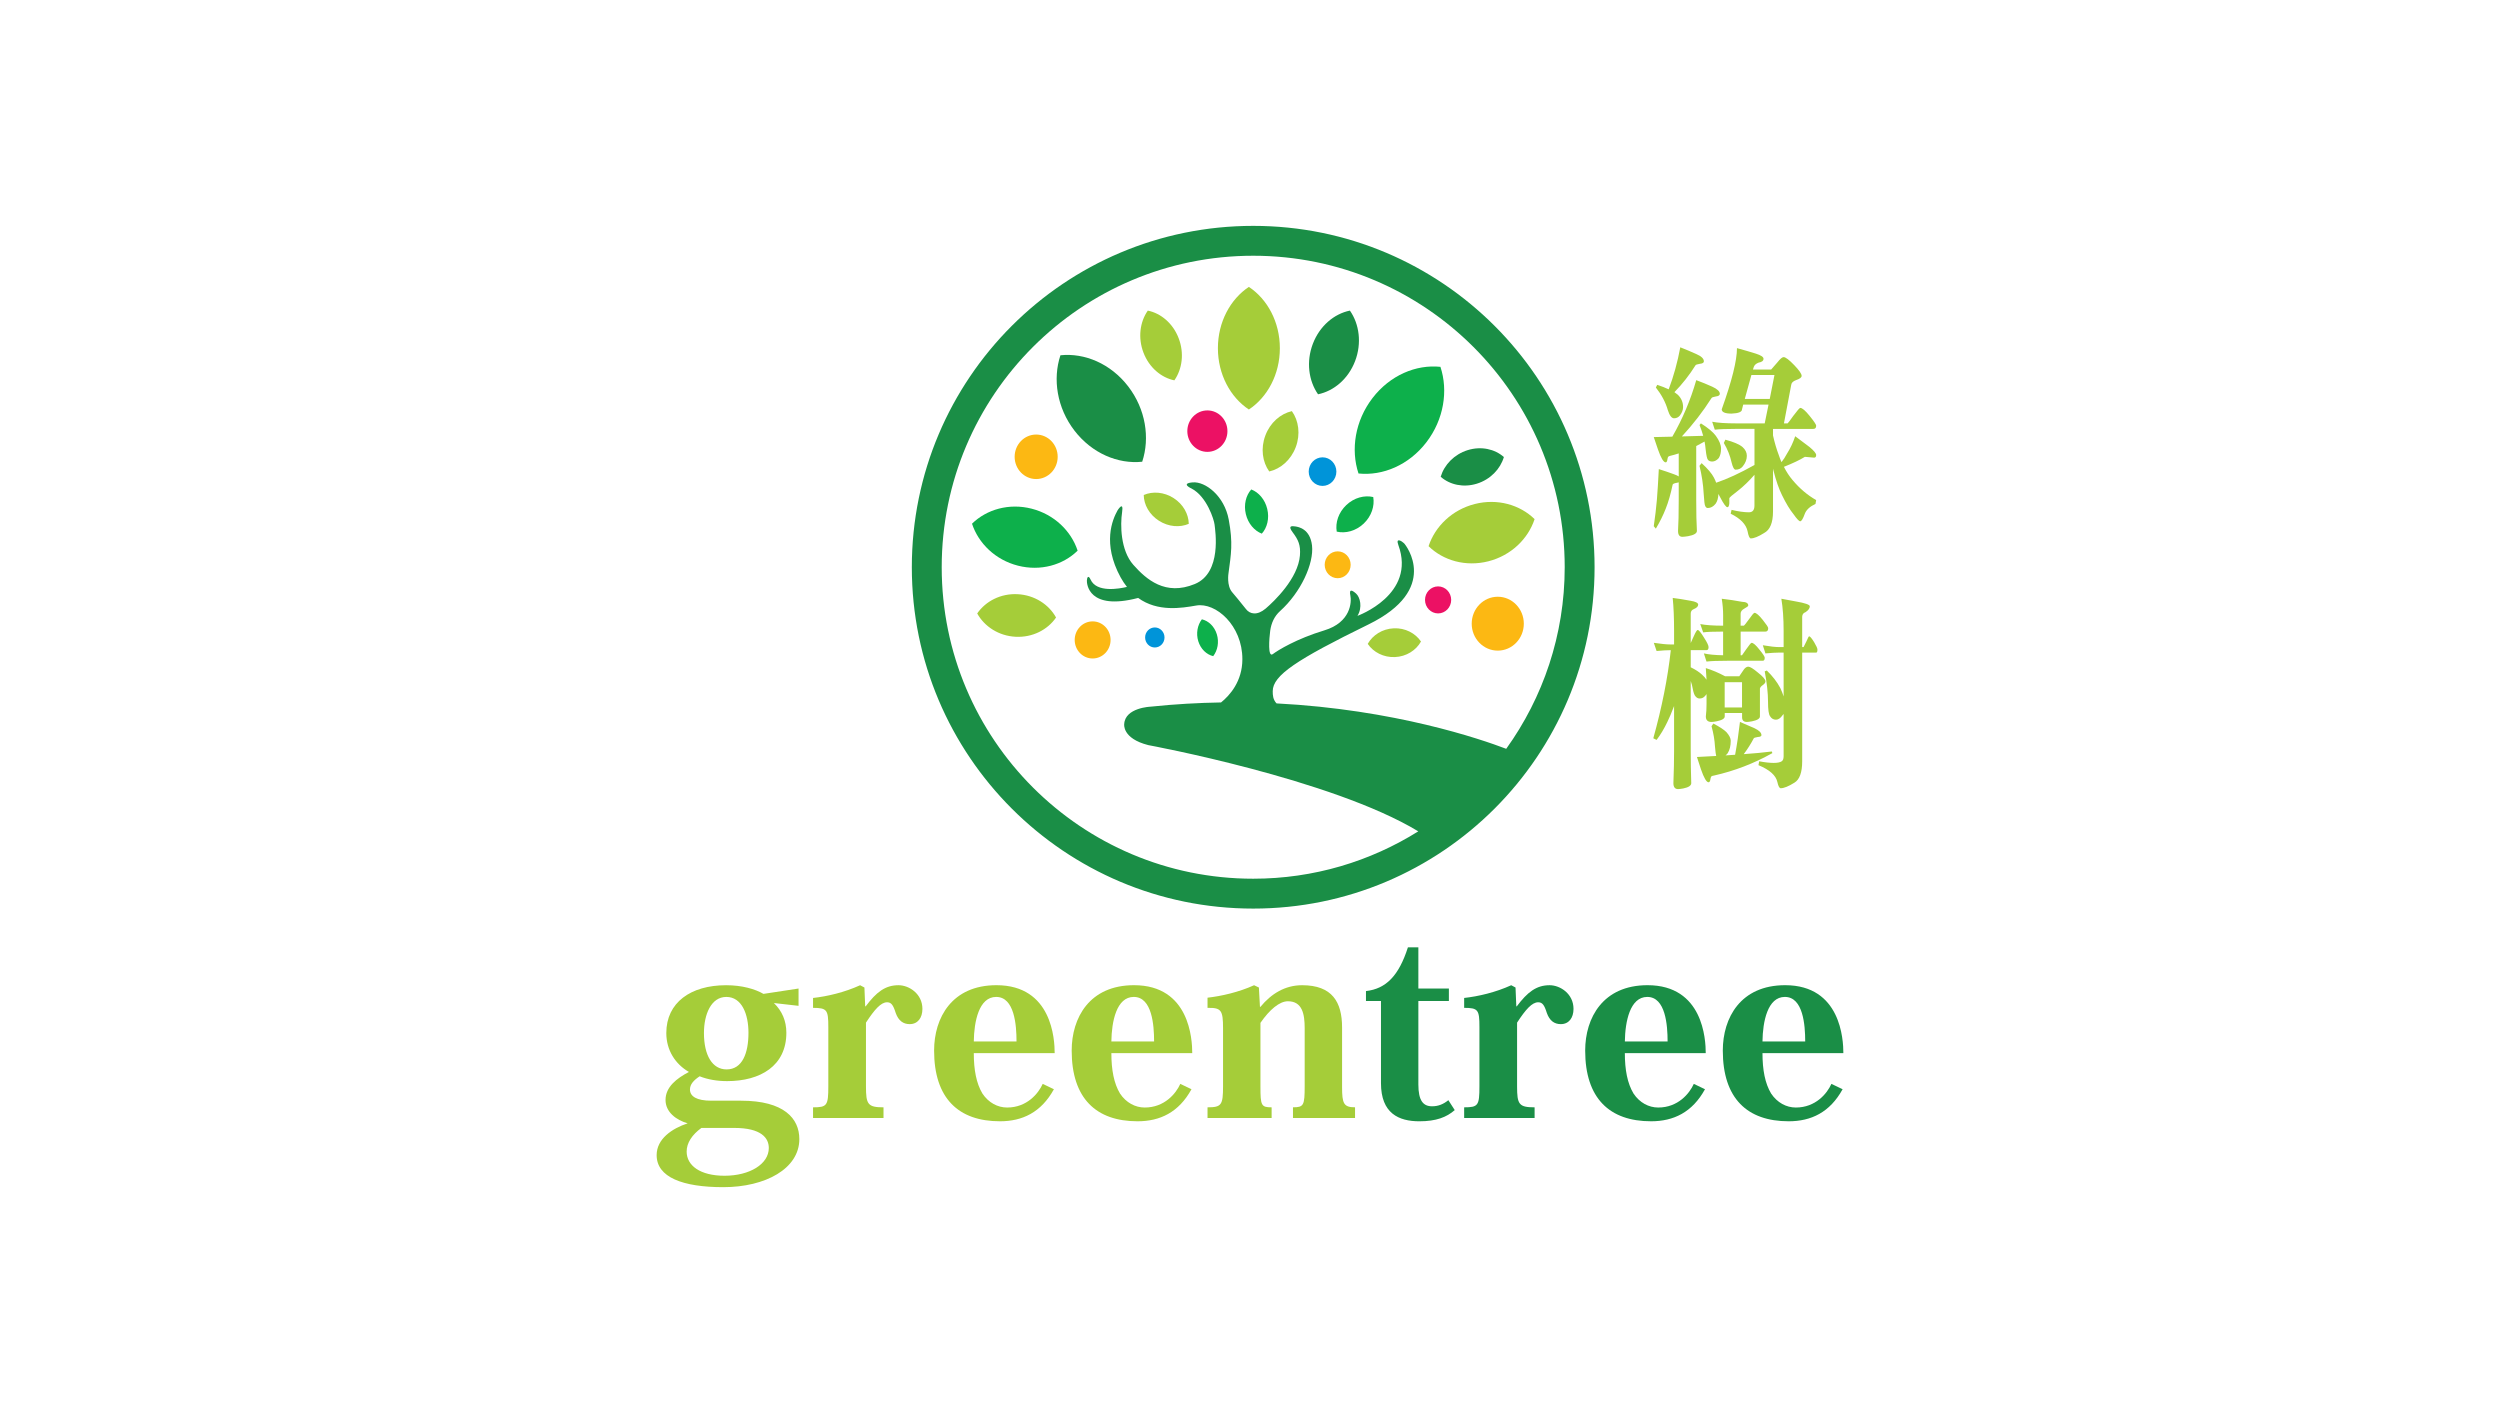 <?xml version="1.0" encoding="utf-8"?>
<!-- Generator: Adobe Illustrator 15.0.0, SVG Export Plug-In . SVG Version: 6.00 Build 0)  -->
<!DOCTYPE svg PUBLIC "-//W3C//DTD SVG 1.1//EN" "http://www.w3.org/Graphics/SVG/1.1/DTD/svg11.dtd">
<svg version="1.1" id="Layer_1" xmlns="http://www.w3.org/2000/svg" xmlns:xlink="http://www.w3.org/1999/xlink" x="0px" y="0px"
	 width="230px" height="130px" viewBox="0 0 230 130" enable-background="new 0 0 230 130" xml:space="preserve">
<g>
	<ellipse fill="#FCB813" cx="100.523" cy="58.874" rx="1.651" ry="1.707"/>
	<ellipse fill="#FCB813" cx="123.066" cy="51.96" rx="1.195" ry="1.236"/>
	<ellipse fill="#FCB813" cx="137.794" cy="57.379" rx="2.397" ry="2.479"/>
	<ellipse fill="#FCB813" cx="95.327" cy="42.025" rx="1.98" ry="2.047"/>
	<g>
		<ellipse fill="#EC1164" cx="111.079" cy="39.665" rx="1.845" ry="1.907"/>
		<ellipse fill="#EC1164" cx="132.305" cy="55.191" rx="1.204" ry="1.243"/>
	</g>
	<g>
		<ellipse fill="#0094D9" cx="106.243" cy="58.647" rx="0.892" ry="0.922"/>
		<ellipse fill="#0094D9" cx="121.674" cy="43.389" rx="1.273" ry="1.315"/>
	</g>
	<g>
		<path fill="#0DB04B" d="M89.425,48.181c0.597,1.815,2.155,3.333,4.232,3.862c2.079,0.53,4.14-0.063,5.484-1.383
			c-0.596-1.814-2.155-3.332-4.233-3.862C92.833,46.268,90.771,46.863,89.425,48.181z"/>
		<path fill="#0DB04B" d="M115.116,45.029c-0.492,0.55-0.707,1.403-0.498,2.272c0.207,0.869,0.785,1.531,1.469,1.795
			c0.494-0.549,0.709-1.403,0.5-2.271C116.38,45.954,115.802,45.293,115.116,45.029z"/>
		<path fill="#0DB04B" d="M132.52,33.749c0.727,2.196,0.319,4.843-1.292,6.94c-1.61,2.098-4.013,3.106-6.246,2.872
			c-0.727-2.197-0.321-4.843,1.291-6.941C127.885,34.521,130.284,33.514,132.52,33.749z"/>
		<path fill="#0DB04B" d="M126.339,45.728c0.142,0.828-0.163,1.764-0.881,2.445c-0.719,0.68-1.666,0.928-2.479,0.737
			c-0.141-0.828,0.163-1.763,0.882-2.444S125.525,45.537,126.339,45.728z"/>
		<path fill="#0DB04B" d="M110.574,56.975c0.614,0.148,1.152,0.651,1.374,1.377c0.223,0.725,0.074,1.485-0.333,2.015
			c-0.614-0.148-1.149-0.65-1.373-1.375C110.018,58.267,110.169,57.506,110.574,56.975z"/>
	</g>
	<g>
		<g>
			<g>
				<g>
					<path fill="#A5CD39" d="M114.896,26.394c-1.701,1.129-2.849,3.229-2.849,5.64c0,2.413,1.148,4.514,2.849,5.641
						c1.702-1.127,2.851-3.228,2.851-5.641C117.746,29.623,116.6,27.521,114.896,26.394z"/>
				</g>
				<g>
					<path fill="#A5CD39" d="M89.903,56.438c0.669,1.208,1.982,2.065,3.533,2.145c1.552,0.08,2.941-0.64,3.721-1.772
						c-0.668-1.208-1.981-2.065-3.534-2.145C92.073,54.584,90.684,55.305,89.903,56.438z"/>
				</g>
				<g>
					<path fill="#A5CD39" d="M105.598,28.576c-0.724,1.036-0.922,2.496-0.399,3.868c0.524,1.37,1.63,2.299,2.842,2.548
						c0.724-1.037,0.923-2.496,0.398-3.868C107.917,29.751,106.809,28.823,105.598,28.576z"/>
				</g>
				<g>
					<path fill="#A5CD39" d="M141.183,47.76c-0.6,1.82-2.162,3.345-4.248,3.878c-2.085,0.531-4.156-0.065-5.506-1.39
						c0.6-1.821,2.161-3.345,4.249-3.879C137.763,45.839,139.832,46.436,141.183,47.76z"/>
				</g>
				<g>
					<path fill="#A5CD39" d="M130.732,59.02c-0.456,0.811-1.347,1.386-2.396,1.43c-1.048,0.046-1.982-0.445-2.505-1.213
						c0.457-0.812,1.348-1.386,2.396-1.432C129.274,57.757,130.209,58.25,130.732,59.02z"/>
				</g>
				<g>
					<path fill="#A5CD39" d="M118.852,37.825c0.628,0.873,0.804,2.122,0.358,3.308c-0.446,1.188-1.396,2.006-2.439,2.242
						c-0.628-0.872-0.806-2.121-0.358-3.308C116.855,38.88,117.806,38.062,118.852,37.825z"/>
				</g>
				<g>
					<path fill="#A5CD39" d="M105.224,45.54c0.817-0.357,1.86-0.284,2.747,0.283c0.885,0.568,1.384,1.48,1.395,2.369
						c-0.818,0.356-1.86,0.283-2.746-0.284C105.733,47.34,105.234,46.428,105.224,45.54z"/>
				</g>
			</g>
		</g>
		<g>
			<g>
				<path fill="#A5CD39" d="M71.198,92.278c0.75,0.727,1.147,1.64,1.147,2.736c0,3.043-2.388,4.449-5.452,4.449
					c-0.89,0-1.777-0.142-2.526-0.445c-0.563,0.374-0.89,0.747-0.89,1.215c0,0.633,0.608,1.031,1.966,1.031h2.738
					c3.955,0,5.358,1.639,5.358,3.533c0,2.714-3.112,4.422-6.997,4.422c-3.744,0-6.131-0.913-6.131-2.948
					c0-1.497,1.428-2.457,2.854-2.925c-1.052-0.303-2.036-1.029-2.036-2.152c0-1.194,1.029-1.989,2.153-2.575
					c-1.264-0.726-2.082-2.011-2.082-3.581c0-2.807,2.246-4.398,5.499-4.398c1.474,0,2.667,0.35,3.438,0.797l3.229-0.493v1.592
					L71.198,92.278z M64.529,103.769c-0.865,0.631-1.357,1.38-1.357,2.174c0,1.288,1.241,2.226,3.486,2.226
					c2.317,0,4.072-1.076,4.072-2.552c0-0.913-0.678-1.848-3.183-1.848H64.529z M68.859,95.015c0-1.707-0.609-3.298-2.037-3.298
					c-1.404,0-2.059,1.614-2.059,3.321c0,2.061,0.772,3.348,2.083,3.348C68.296,98.386,68.859,96.888,68.859,95.015z"/>
				<path fill="#A5CD39" d="M79.597,92.582h0.047c0.982-1.311,1.801-1.942,3.018-1.942c0.982,0,2.2,0.797,2.2,2.177
					c0,0.819-0.422,1.403-1.17,1.403c-0.585,0-1.029-0.302-1.287-1.028c-0.234-0.75-0.421-0.982-0.795-0.982
					c-0.561,0-1.146,0.653-1.941,1.872v5.873c0,1.64,0.163,1.92,1.614,1.92v0.983H74.8v-0.983c1.287,0,1.405-0.163,1.405-1.92
					v-5.477c0-1.567-0.117-1.755-1.405-1.755v-0.911c1.287-0.14,2.902-0.516,4.33-1.171l0.397,0.211L79.597,92.582z"/>
				<path fill="#A5CD39" d="M96.959,100.209c-1.169,2.131-2.902,2.949-4.961,2.949c-3.814,0-6.06-2.106-6.06-6.506
					c0-3.019,1.638-6.014,5.733-6.014c5.125,0,5.359,5.007,5.359,6.248h-7.441c0,1.543,0.234,2.784,0.794,3.72
					c0.563,0.844,1.405,1.287,2.271,1.287c1.825,0,2.877-1.287,3.276-2.176L96.959,100.209z M93.52,95.812
					c0-1.497-0.187-4.095-1.872-4.095c-1.591,0-2.036,2.27-2.059,4.095H93.52z"/>
				<path fill="#A5CD39" d="M109.617,100.209c-1.168,2.131-2.901,2.949-4.961,2.949c-3.814,0-6.061-2.106-6.061-6.506
					c0-3.019,1.64-6.014,5.734-6.014c5.125,0,5.358,5.007,5.358,6.248h-7.441c0,1.543,0.234,2.784,0.795,3.72
					c0.562,0.844,1.405,1.287,2.271,1.287c1.825,0,2.878-1.287,3.276-2.176L109.617,100.209z M106.177,95.812
					c0-1.497-0.187-4.095-1.871-4.095c-1.592,0-2.037,2.27-2.06,4.095H106.177z"/>
				<path fill="#A5CD39" d="M115.961,92.629c1.006-1.217,2.27-1.989,3.836-1.989c2.762,0,3.674,1.545,3.674,3.885V100
					c0,1.521,0.141,1.872,1.193,1.872v0.983h-5.71v-0.983c0.983,0,1.077-0.163,1.077-1.941v-5.336c0-1.286-0.21-2.479-1.545-2.479
					c-0.771,0-1.685,0.771-2.525,1.987v5.851c0,1.757,0.069,1.92,1.028,1.92v0.983h-5.897v-0.983c1.288,0,1.428-0.212,1.428-1.943
					v-5.312c0-1.684-0.164-1.919-1.428-1.895v-0.936c1.264-0.14,2.901-0.516,4.283-1.147l0.444,0.211l0.097,1.778h0.046V92.629z"/>
			</g>
		</g>
		<g>
			<g>
				<path fill="#A5CD39" d="M156.055,34.974c0.51,0.188,1,0.388,1.469,0.6c0.467,0.213,0.7,0.431,0.7,0.656
					c0,0.137-0.123,0.219-0.368,0.245c-0.232,0.038-0.365,0.087-0.398,0.15c-0.796,1.25-1.707,2.427-2.726,3.526
					c0.681-0.011,1.334-0.03,1.961-0.056c-0.098-0.35-0.208-0.682-0.336-0.994l0.128-0.15c0.67,0.425,1.127,0.807,1.371,1.145
					c0.319,0.438,0.479,0.833,0.479,1.183c0,0.35-0.07,0.637-0.208,0.863c-0.191,0.213-0.394,0.319-0.606,0.319
					c-0.171,0-0.298-0.05-0.383-0.149c-0.085-0.074-0.159-0.406-0.222-0.995c-0.021-0.25-0.055-0.481-0.098-0.693
					c-0.265,0.15-0.521,0.288-0.766,0.413v4.972c0,1.188,0.02,2.134,0.063,2.834c0,0.225-0.269,0.387-0.812,0.487
					c-0.246,0.039-0.419,0.057-0.526,0.057c-0.267,0-0.398-0.181-0.398-0.544c0.041-0.651,0.063-1.595,0.063-2.834v-1.632
					c-0.044,0.013-0.096,0.025-0.159,0.038c-0.233,0.038-0.367,0.094-0.399,0.168c-0.182,0.864-0.393,1.603-0.638,2.215
					c-0.234,0.601-0.536,1.212-0.91,1.838l-0.19-0.225c0.128-0.875,0.224-1.688,0.288-2.438c0.063-0.789,0.122-1.727,0.176-2.815
					c0.477,0.15,0.939,0.307,1.387,0.47c0.213,0.075,0.361,0.144,0.446,0.206v-2.12c-0.265,0.088-0.53,0.163-0.796,0.226
					c-0.139,0.037-0.208,0.093-0.208,0.168c-0.02,0.05-0.038,0.125-0.048,0.225c-0.031,0.138-0.08,0.206-0.144,0.206
					c-0.202,0-0.442-0.4-0.719-1.202c-0.074-0.238-0.202-0.613-0.381-1.125c0.594-0.013,1.164-0.025,1.707-0.038
					C154.8,38.532,155.533,36.8,156.055,34.974z M154.587,31.952c0.512,0.201,1.002,0.407,1.468,0.619
					c0.468,0.2,0.702,0.425,0.702,0.675c0,0.125-0.122,0.2-0.369,0.225c-0.233,0.038-0.367,0.082-0.398,0.131
					c-0.563,0.9-1.21,1.726-1.944,2.477c0.128,0.087,0.233,0.169,0.319,0.244c0.316,0.313,0.479,0.688,0.479,1.126
					c0,0.263-0.103,0.526-0.304,0.789c-0.138,0.163-0.313,0.244-0.526,0.244c-0.223,0-0.415-0.25-0.574-0.75
					c-0.203-0.713-0.57-1.408-1.101-2.083l0.128-0.244c0.414,0.138,0.766,0.274,1.052,0.413
					C153.976,34.617,154.33,33.328,154.587,31.952z M156.55,42.609c0.562,0.515,0.94,0.958,1.131,1.333
					c0.086,0.163,0.153,0.319,0.207,0.469c1.01-0.337,2.188-0.882,3.525-1.632v-3.322h-1.675c-0.925,0-1.585,0.026-1.978,0.075
					l-0.239-0.731c0.51,0.1,1.25,0.15,2.217,0.15h2.615l0.352-1.726h-2.329l-0.111,0.432c0,0.238-0.319,0.369-0.958,0.395
					c-0.605,0-0.907-0.132-0.907-0.395c0.935-2.615,1.402-4.491,1.402-5.63c0.724,0.201,1.303,0.371,1.739,0.508
					c0.468,0.149,0.703,0.306,0.703,0.469c0,0.188-0.15,0.307-0.449,0.356c-0.233,0.087-0.382,0.219-0.445,0.394l-0.081,0.244h1.677
					c0.202-0.238,0.392-0.457,0.573-0.657c0.255-0.326,0.446-0.487,0.573-0.487c0.181,0,0.512,0.25,0.989,0.75
					c0.445,0.463,0.67,0.789,0.67,0.976c0,0.15-0.177,0.281-0.526,0.395c-0.267,0.1-0.409,0.244-0.432,0.432l-0.67,3.546h0.335
					c0.044-0.025,0.213-0.25,0.512-0.675c0.373-0.5,0.59-0.751,0.654-0.751c0.179,0,0.467,0.245,0.859,0.732
					c0.404,0.5,0.606,0.801,0.606,0.9c0,0.2-0.086,0.3-0.256,0.3h-3.716v0.6c0.148,0.664,0.329,1.276,0.543,1.84
					c0.073,0.224,0.152,0.432,0.238,0.618c0.182-0.225,0.351-0.488,0.51-0.789c0.309-0.487,0.559-1.018,0.751-1.595
					c0.478,0.363,0.919,0.694,1.323,0.995c0.404,0.338,0.606,0.582,0.606,0.732c0,0.162-0.063,0.243-0.19,0.243l-0.847-0.075
					c-0.468,0.288-1.111,0.595-1.93,0.92c0.233,0.463,0.5,0.87,0.798,1.22c0.65,0.776,1.373,1.388,2.169,1.839l-0.063,0.357
					c-0.499,0.225-0.825,0.519-0.974,0.882c-0.169,0.475-0.314,0.712-0.429,0.712c-0.106,0-0.31-0.213-0.607-0.637
					c-0.34-0.413-0.695-1.001-1.068-1.764c-0.288-0.575-0.555-1.344-0.798-2.308c-0.011-0.063-0.021-0.105-0.031-0.131v3.94
					c0,1.038-0.278,1.702-0.832,1.988c-0.52,0.326-0.924,0.488-1.211,0.488c-0.117,0-0.218-0.226-0.301-0.676
					c-0.14-0.626-0.654-1.157-1.55-1.596l0.08-0.355c0.628,0.149,1.16,0.224,1.598,0.224c0.34,0,0.509-0.206,0.509-0.618V43.68
					c-0.499,0.575-1.004,1.063-1.515,1.464c-0.533,0.401-0.799,0.633-0.799,0.694v0.469c-0.02,0.237-0.079,0.356-0.175,0.356
					c-0.128,0-0.351-0.306-0.67-0.92c-0.054-0.087-0.106-0.188-0.16-0.3c-0.011,0.376-0.096,0.676-0.256,0.901
					c-0.212,0.263-0.451,0.394-0.717,0.394c-0.106,0-0.187-0.063-0.24-0.188c-0.054-0.086-0.101-0.469-0.142-1.145
					c-0.044-0.837-0.173-1.688-0.384-2.552L156.55,42.609z M158.733,40.452c0.755,0.2,1.284,0.425,1.579,0.675
					c0.266,0.238,0.397,0.508,0.397,0.808c0,0.337-0.127,0.663-0.38,0.975c-0.16,0.201-0.38,0.3-0.654,0.3
					c-0.139,0-0.26-0.219-0.367-0.656c-0.139-0.626-0.377-1.227-0.716-1.801L158.733,40.452z M160.521,36.699h2.296l0.433-2.196
					h-2.122L160.521,36.699z"/>
				<path fill="#A5CD39" d="M156.183,57.956c0.106,0,0.303,0.238,0.592,0.713c0.274,0.426,0.413,0.713,0.413,0.863
					c0,0.188-0.063,0.281-0.189,0.281h-1.452v1.577c0.436,0.212,0.781,0.437,1.037,0.674c0.179,0.164,0.319,0.319,0.416,0.471
					c-0.012-0.326-0.034-0.683-0.065-1.07c0.574,0.177,1.165,0.426,1.771,0.75h1.307c0.172-0.25,0.314-0.462,0.434-0.637
					c0.126-0.162,0.258-0.244,0.396-0.244c0.159,0,0.447,0.176,0.862,0.525c0.479,0.376,0.718,0.65,0.718,0.826
					c0,0.113-0.08,0.225-0.239,0.338c-0.15,0.1-0.24,0.207-0.271,0.318v2.571c0,0.2-0.244,0.351-0.733,0.451
					c-0.214,0.038-0.367,0.057-0.464,0.057c-0.295,0-0.445-0.144-0.445-0.431v-0.395h-1.596v0.318c0,0.2-0.256,0.351-0.765,0.451
					c-0.202,0.037-0.352,0.057-0.448,0.057c-0.35,0-0.525-0.169-0.525-0.507c0.043-0.336,0.064-0.719,0.064-1.144v-0.919
					c-0.044,0.074-0.087,0.131-0.129,0.168c-0.127,0.163-0.299,0.244-0.511,0.244c-0.138,0-0.26-0.062-0.367-0.188
					c-0.105-0.1-0.197-0.35-0.27-0.75c-0.033-0.212-0.093-0.437-0.178-0.676v6.418c0,1.001,0.017,1.995,0.048,2.984
					c0,0.225-0.244,0.387-0.731,0.487c-0.215,0.039-0.374,0.059-0.479,0.059c-0.289,0-0.432-0.184-0.432-0.545
					c0.042-1.089,0.063-2.084,0.063-2.984v-4.11c-0.233,0.613-0.441,1.102-0.62,1.464c-0.298,0.624-0.628,1.175-0.989,1.651
					l-0.303-0.15c0.786-2.814,1.324-5.517,1.611-8.106h-0.032c-0.309,0-0.733,0.024-1.276,0.075l-0.255-0.751
					c0.67,0.1,1.18,0.15,1.53,0.15h0.334v-1.259c0-1.149-0.04-2.158-0.126-3.021c0.437,0.051,0.987,0.138,1.657,0.263
					c0.457,0.075,0.687,0.193,0.687,0.356c0,0.162-0.139,0.3-0.416,0.413c-0.18,0.074-0.271,0.211-0.271,0.412v2.702
					c0.075-0.15,0.165-0.351,0.271-0.601C155.995,58.156,156.118,57.956,156.183,57.956z M157.633,66.568
					c0.573,0.3,0.973,0.564,1.199,0.788c0.264,0.301,0.396,0.564,0.396,0.789c0,0.475-0.095,0.861-0.288,1.163
					c-0.073,0.088-0.137,0.15-0.19,0.188c0.298-0.014,0.591-0.031,0.88-0.057c0.179-0.963,0.327-1.97,0.446-3.021
					c0.467,0.199,0.912,0.394,1.339,0.579c0.425,0.201,0.638,0.415,0.638,0.639c0,0.101-0.117,0.157-0.351,0.17
					c-0.215,0.038-0.33,0.075-0.351,0.113c-0.277,0.524-0.586,1.012-0.926,1.463c0.913-0.063,1.775-0.144,2.584-0.245l0.048,0.15
					c-1.691,0.95-3.481,1.64-5.374,2.065c-0.191,0.023-0.288,0.088-0.288,0.188c-0.022,0.05-0.037,0.124-0.049,0.224
					c-0.032,0.14-0.085,0.207-0.159,0.207c-0.189,0-0.426-0.4-0.701-1.2c-0.075-0.239-0.196-0.613-0.367-1.127
					c0.618-0.024,1.206-0.057,1.771-0.095c-0.032-0.112-0.071-0.395-0.11-0.845c-0.033-0.613-0.141-1.245-0.32-1.895L157.633,66.568
					z M156.424,57.413c0.508,0.101,1.209,0.15,2.104,0.15v-0.958c0-0.499-0.043-1.006-0.128-1.52
					c0.649,0.075,1.27,0.169,1.866,0.281c0.385,0.013,0.574,0.126,0.574,0.338c0,0.063-0.117,0.156-0.352,0.281
					c-0.233,0.125-0.351,0.281-0.351,0.469v1.108h0.305c0.029-0.012,0.176-0.194,0.429-0.544c0.299-0.425,0.479-0.638,0.542-0.638
					c0.159,0,0.41,0.213,0.749,0.638c0.342,0.425,0.513,0.682,0.513,0.77c0,0.213-0.088,0.319-0.257,0.319h-2.28v2.177h0.127
					c0.021-0.025,0.145-0.2,0.368-0.526c0.286-0.412,0.457-0.618,0.511-0.618c0.158,0,0.397,0.206,0.717,0.618
					c0.33,0.401,0.495,0.652,0.495,0.751c0,0.187-0.06,0.28-0.176,0.28h-3.206c-0.925,0-1.585,0.025-1.977,0.075l-0.24-0.75
					c0.436,0.1,1.026,0.157,1.769,0.169v-2.177c-0.872,0-1.482,0.024-1.833,0.074L156.424,57.413z M158.67,65.086h1.596V62.76
					h-1.596V65.086z M166.439,58.539c0.083,0,0.239,0.18,0.462,0.544c0.202,0.337,0.303,0.562,0.303,0.674
					c0,0.188-0.037,0.281-0.112,0.281h-1.291v10.001c0,1.026-0.239,1.684-0.718,1.97c-0.542,0.339-0.964,0.509-1.258,0.509
					c-0.119,0-0.221-0.188-0.305-0.563c-0.13-0.614-0.708-1.132-1.74-1.559l0.064-0.357c0.532,0.1,0.978,0.149,1.34,0.149
					c0.34,0,0.586-0.05,0.732-0.149c0.118-0.074,0.177-0.23,0.177-0.468v-3.884c-0.044,0.05-0.074,0.087-0.097,0.111
					c-0.189,0.275-0.394,0.414-0.606,0.414c-0.233,0-0.415-0.106-0.544-0.319c-0.126-0.163-0.188-0.607-0.188-1.333
					c0-0.789-0.103-1.72-0.303-2.796l0.191-0.075c0.521,0.5,0.936,1.038,1.244,1.614c0.127,0.275,0.229,0.532,0.303,0.77v-4.035
					h-0.384c-0.328,0-0.759,0.026-1.29,0.076l-0.239-0.751c0.659,0.114,1.169,0.17,1.529,0.17h0.384V58.03
					c0-1.125-0.068-2.107-0.209-2.946c0.491,0.087,0.927,0.169,1.309,0.244c0.873,0.15,1.309,0.3,1.309,0.451
					c0,0.188-0.133,0.369-0.398,0.544c-0.191,0.063-0.293,0.201-0.303,0.412v2.797h0.128c0.072-0.138,0.165-0.32,0.271-0.544
					C166.326,58.688,166.406,58.539,166.439,58.539z"/>
			</g>
		</g>
	</g>
	<g>
		<path fill="#1A8E46" d="M97.56,32.685c-0.726,2.193-0.321,4.834,1.288,6.928c1.609,2.094,4.005,3.099,6.235,2.866
			c0.725-2.192,0.32-4.834-1.288-6.928C102.186,33.457,99.789,32.451,97.56,32.685z"/>
		<path fill="#1A8E46" d="M138.357,42.049c-0.327,1.101-1.239,2.06-2.481,2.448c-1.242,0.387-2.494,0.104-3.332-0.635
			c0.328-1.103,1.239-2.06,2.482-2.449C136.27,41.027,137.522,41.309,138.357,42.049z"/>
		<path fill="#1A8E46" d="M124.191,28.575c0.868,1.242,1.107,2.995,0.479,4.642c-0.627,1.645-1.958,2.759-3.41,3.057
			c-0.869-1.244-1.104-2.996-0.479-4.641C121.409,29.985,122.737,28.871,124.191,28.575z"/>
		<g>
			<path fill="#1A8E46" d="M125.669,92.092v-0.913c1.848-0.211,3.02-1.404,3.86-4.024h0.96v3.791h2.808v1.146h-2.808v7.674
				c0,1.499,0.445,2.013,1.264,2.013c0.563,0,1.029-0.187,1.496-0.562l0.587,0.912c-0.75,0.656-1.708,1.03-3.254,1.03
				c-1.895,0-3.532-0.727-3.532-3.51v-7.558H125.669z"/>
			<path fill="#1A8E46" d="M139.5,92.582h0.046c0.982-1.311,1.802-1.942,3.019-1.942c0.982,0,2.198,0.797,2.198,2.177
				c0,0.819-0.42,1.403-1.168,1.403c-0.586,0-1.03-0.302-1.287-1.028c-0.233-0.75-0.42-0.982-0.797-0.982
				c-0.562,0-1.146,0.653-1.94,1.872v5.873c0,1.64,0.164,1.92,1.612,1.92v0.983h-6.481v-0.983c1.288,0,1.405-0.163,1.405-1.92
				v-5.477c0-1.567-0.115-1.755-1.405-1.755v-0.911c1.288-0.14,2.902-0.516,4.33-1.171l0.396,0.211L139.5,92.582z"/>
			<path fill="#1A8E46" d="M156.859,100.209c-1.168,2.131-2.901,2.949-4.96,2.949c-3.814,0-6.062-2.106-6.062-6.506
				c0-3.019,1.641-6.014,5.734-6.014c5.124,0,5.357,5.007,5.357,6.248h-7.442c0,1.543,0.236,2.784,0.798,3.72
				c0.561,0.844,1.405,1.287,2.27,1.287c1.826,0,2.878-1.287,3.276-2.176L156.859,100.209z M153.419,95.812
				c0-1.497-0.187-4.095-1.87-4.095c-1.592,0-2.037,2.27-2.062,4.095H153.419z"/>
			<path fill="#1A8E46" d="M169.52,100.209c-1.169,2.131-2.902,2.949-4.961,2.949c-3.815,0-6.061-2.106-6.061-6.506
				c0-3.019,1.638-6.014,5.733-6.014c5.123,0,5.358,5.007,5.358,6.248h-7.441c0,1.543,0.233,2.784,0.795,3.72
				c0.564,0.844,1.404,1.287,2.27,1.287c1.825,0,2.88-1.287,3.276-2.176L169.52,100.209z M166.079,95.812
				c0-1.497-0.186-4.095-1.871-4.095c-1.592,0-2.036,2.27-2.06,4.095H166.079z"/>
		</g>
		<path fill="#1A8E46" d="M115.294,20.78c-17.345,0-31.406,14.061-31.406,31.405c0,17.344,14.061,31.405,31.406,31.405
			c17.345,0,31.407-14.061,31.407-31.405C146.701,34.841,132.638,20.78,115.294,20.78z M117.441,64.713
			c-0.335-0.364-0.35-0.765-0.35-1.122c0-1.454,2.196-2.906,8.808-6.142c6.61-3.234,3.462-7.28,3.275-7.466
			c-0.187-0.185-0.798-0.584-0.527,0.157c1.673,4.57-3.761,6.519-3.761,6.519c0.48-0.78,0.245-1.721-0.129-2.052
			c-0.375-0.332-0.654-0.438-0.525,0.171c0.13,0.609,0.045,2.479-2.393,3.216c-2.548,0.771-4.255,1.817-4.735,2.18
			c-0.481,0.364-0.34-1.421-0.246-2.137c0.098-0.715,0.385-1.346,0.908-1.818c1.909-1.713,3.131-4.381,2.939-6.038
			c-0.177-1.524-1.239-1.709-1.55-1.752c-0.309-0.042-0.694-0.074-0.235,0.535c0.53,0.701,0.748,1.187,0.674,2.137
			c-0.167,2.113-2.372,4.222-3.151,4.885c-0.781,0.662-1.455,0.523-1.818,0.042c-0.364-0.481-1.25-1.527-1.25-1.527
			c-0.545-0.61-0.353-1.764-0.353-1.764c0.235-1.763,0.428-2.758,0.021-4.938c-0.405-2.18-2.147-3.516-3.313-3.42
			c-1.165,0.096-0.106,0.566-0.106,0.566c1.411,0.737,2.067,2.877,2.116,3.313c0.064,0.567,0.695,4.435-1.817,5.472
			c-2.706,1.117-4.457-0.416-5.653-1.763c-1.197-1.347-1.208-3.699-1.038-4.831s-0.42-0.174-0.42-0.174
			c-0.457,0.825-1.425,3.02,0.285,6.155c0.181,0.333,0.379,0.617,0.583,0.879c-0.713,0.172-2.788,0.552-3.345-0.673
			c-0.214-0.471-0.332-0.182-0.341,0.096c-0.01,0.273,0.124,2.793,4.717,1.592c1.802,1.305,3.99,0.935,5.34,0.699
			c1.797-0.313,4.248,1.824,4.248,4.932c0,2.053-1.168,3.342-1.962,3.983c-2.086,0.035-4.249,0.154-6.48,0.389
			c0,0-2.345,0.087-2.429,1.595c0,0-0.216,1.327,2.219,1.943c0,0,16.87,3.109,24.835,7.932c-4.406,2.758-9.608,4.358-15.188,4.358
			c-15.826,0-28.657-12.83-28.657-28.658c0-15.826,12.831-28.656,28.657-28.656c15.825,0,28.659,12.831,28.659,28.656
			c0,6.237-2,12.002-5.381,16.707C136.229,67.997,128.289,65.27,117.441,64.713z"/>
	</g>
</g>
</svg>
